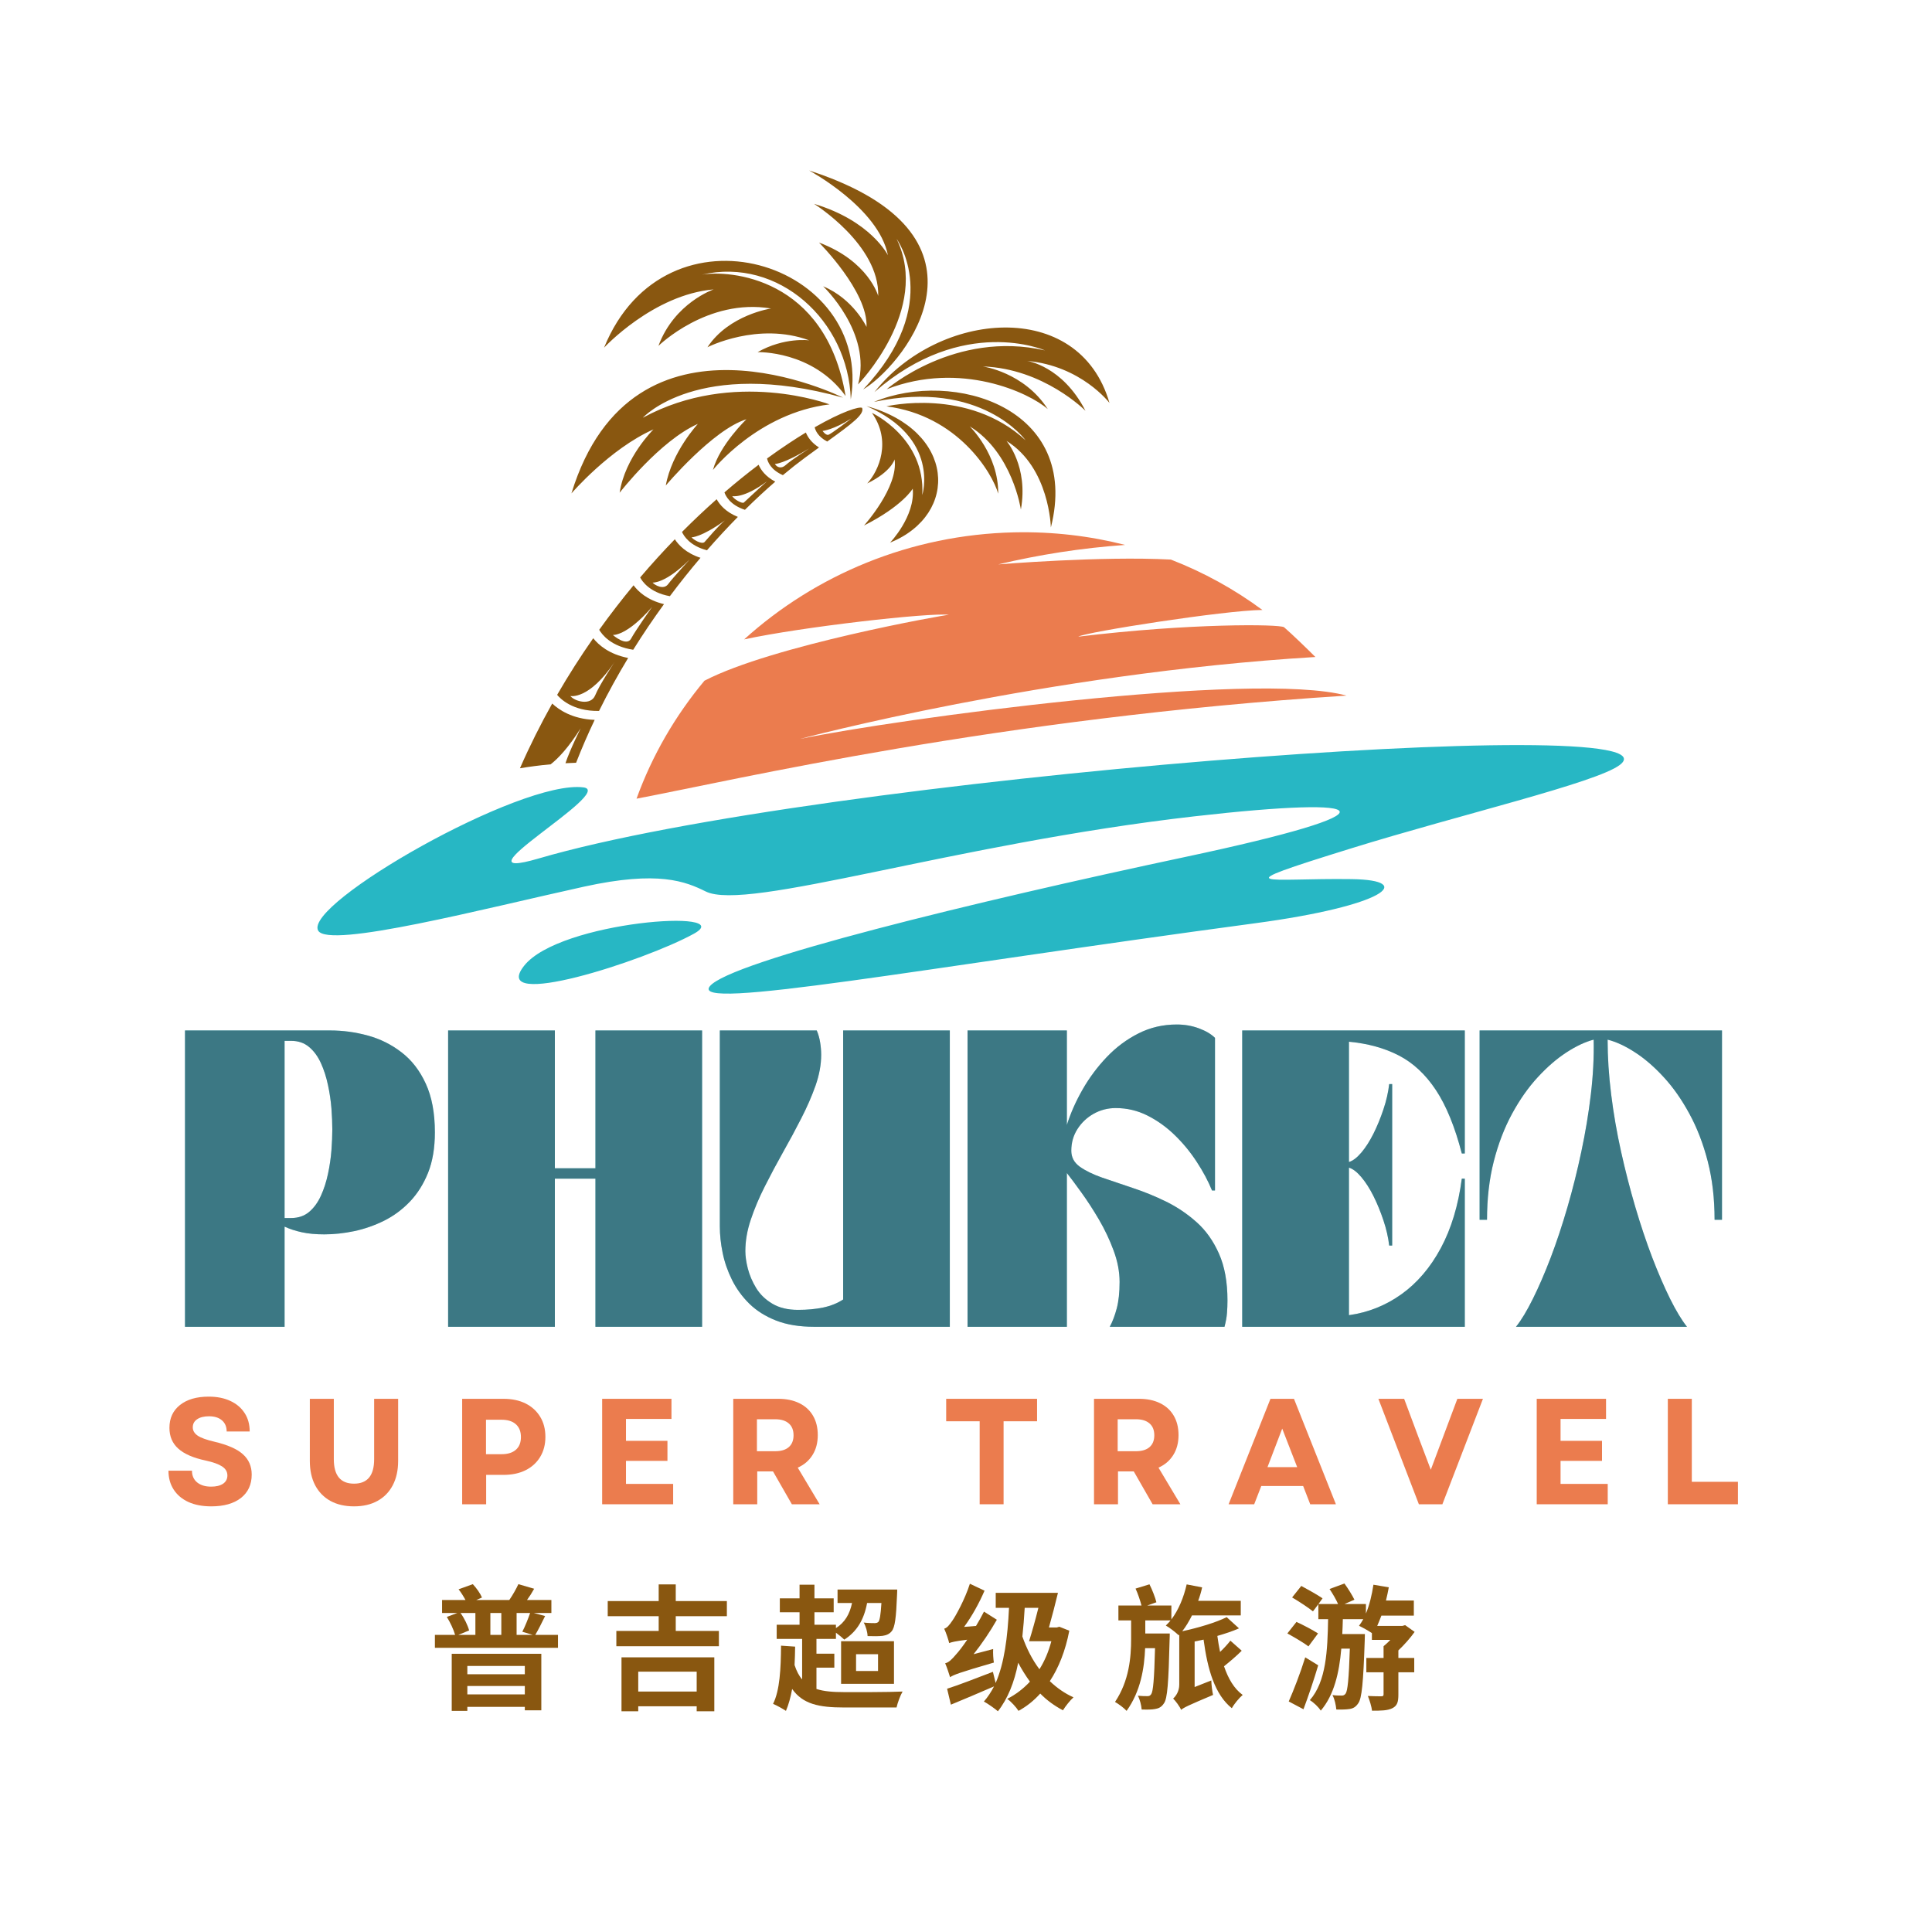 <svg version="1.0" preserveAspectRatio="xMidYMid meet" height="500" viewBox="0 0 375 375" zoomAndPan="magnify" width="500" xmlns:xlink="http://www.w3.org/1999/xlink" xmlns="http://www.w3.org/2000/svg"><defs><g></g><clipPath id="177b069f15"><path clip-rule="nonzero" d="M 100 33.086 L 216 33.086 L 216 150 L 100 150 Z M 100 33.086"></path></clipPath></defs><g clip-path="url(#177b069f15)"><path fill-rule="evenodd" fill-opacity="1" d="M 112.711 141.355 C 112.711 141.355 110.633 145.504 109.754 148.141 C 110.434 148.102 111.121 148.07 111.82 148.051 C 112.93 145.203 114.137 142.426 115.426 139.727 C 111.043 139.574 108.41 137.711 107.184 136.555 C 104.922 140.59 102.82 144.781 100.922 149.121 C 102.75 148.816 104.754 148.547 106.887 148.352 C 108.316 147.234 110.309 145.168 112.711 141.355 Z M 115.145 123.879 C 112.691 127.391 110.344 131.059 108.141 134.871 C 108.668 135.52 111.098 138.094 116.273 137.992 C 118.035 134.43 119.934 131 121.922 127.711 C 118.227 126.992 116.18 125.184 115.145 123.879 Z M 119.262 128.543 C 119.262 128.543 116.367 132.902 115.523 134.965 C 114.68 137.031 111.531 136.141 110.707 135.094 C 110.707 135.094 114.281 135.922 119.262 128.543 Z M 122.973 113.605 C 120.688 116.363 118.457 119.242 116.305 122.242 C 116.848 123.176 118.602 125.469 122.906 126.117 C 124.832 123.023 126.84 120.07 128.883 117.262 C 125.598 116.484 123.828 114.762 122.973 113.605 Z M 126.57 117.805 C 126.57 117.805 123.363 122.344 122.492 123.961 C 121.617 125.578 118.945 123.246 118.945 123.246 C 118.945 123.246 121.594 123.547 126.57 117.805 Z M 130.984 104.672 C 128.707 107.02 126.457 109.492 124.254 112.082 C 124.598 112.75 126.047 115.012 130.023 115.719 C 131.984 113.098 133.973 110.609 135.965 108.27 C 133.176 107.371 131.711 105.793 130.984 104.672 Z M 133.883 108.578 C 133.883 108.578 130.574 112.18 129.684 113.383 C 128.793 114.582 127.055 113.547 126.668 113.082 C 126.668 113.082 129.145 113.316 133.883 108.578 Z M 139.102 96.898 C 136.852 98.895 134.605 101.012 132.375 103.254 C 132.711 104 133.887 105.945 137.219 106.809 C 139.238 104.496 141.246 102.332 143.219 100.332 C 140.855 99.387 139.676 97.941 139.102 96.898 Z M 140.703 101.016 C 139.523 101.953 137.254 104.652 136.77 105.188 C 136.242 105.77 134.539 104.723 134.23 104.289 C 134.23 104.289 136.055 104.359 140.703 101.016 Z M 168.176 78.816 C 185.332 83.52 186.359 99.797 172.762 105.332 C 172.762 105.332 177.672 100.203 177.16 94.855 C 177.16 94.855 175.219 98.207 167.703 102.004 C 167.703 102.004 174.43 94.555 173.637 89.168 C 173.637 89.168 173.043 91.531 168.328 93.836 C 170.625 91.316 173.074 85.605 169.242 80.137 C 169.242 80.137 179.656 85.004 179.012 96.086 C 179.012 96.086 182.516 85.027 168.176 78.816 Z M 169.637 78.012 C 185.043 71.598 209.852 79.125 203.973 102.379 C 203.973 102.379 203.723 90.75 195.359 85.582 C 195.359 85.582 199.652 90.543 198.152 98.898 C 198.152 98.898 196.523 87.84 188.215 82.75 C 188.215 82.75 193.832 88.195 193.75 95.816 C 192.613 91.797 185.898 80.641 172.055 78.871 C 172.055 78.871 187.848 75.098 199.062 85.457 C 199.062 85.457 190.531 73.555 169.637 78.012 Z M 147.246 90.211 C 145.051 91.867 142.836 93.66 140.613 95.574 C 140.84 96.23 141.695 98.012 144.59 98.953 C 146.617 96.949 148.594 95.125 150.48 93.488 C 148.578 92.492 147.676 91.195 147.246 90.211 Z M 148.859 93.438 C 147.074 94.996 144.695 97.281 144.379 97.547 C 144.062 97.812 142.469 96.922 142.129 96.293 C 142.129 96.293 144.301 96.832 148.859 93.438 Z M 163.641 77.184 C 163.641 77.184 122.895 56.73 110.914 95.77 C 110.914 95.77 118.352 87.105 126.84 83.344 C 126.84 83.344 121.312 88.762 120.273 95.633 C 120.273 95.633 128.082 85.543 135.457 82.277 C 135.457 82.277 130.375 87.754 129.23 94.234 C 129.23 94.234 138.332 83.414 144.883 81.375 C 144.883 81.375 139.711 86.336 138.383 91.219 C 138.383 91.219 147.125 80.168 161.02 78.492 C 161.02 78.492 142.473 71.461 124.773 81.082 C 124.773 81.082 135.441 69.355 163.641 77.184 Z M 156.418 83.949 C 155.359 84.59 154.238 85.301 153.051 86.09 C 151.676 87 150.285 87.969 148.887 88.988 C 149.02 89.633 149.586 91.184 151.957 92.227 C 153.441 90.984 154.863 89.863 156.199 88.879 C 157.184 88.152 158.105 87.48 158.969 86.855 C 157.48 85.922 156.762 84.801 156.418 83.949 Z M 157.055 87.051 C 157.055 87.051 153.477 89.367 152.559 90.223 C 151.641 91.082 150.82 90.699 150.402 90.07 C 150.402 90.07 152.258 90 157.055 87.051 Z M 167.336 79.164 C 166.762 78.863 163.512 79.848 158.129 82.938 C 158.262 83.516 158.754 84.766 160.562 85.703 C 165.363 82.234 167.836 80.414 167.336 79.164 Z M 165.25 81.227 C 165.25 81.227 161.238 84.34 160.734 84.406 C 160.23 84.469 159.66 83.648 159.66 83.648 C 159.66 83.648 161.754 83.445 165.25 81.227 Z M 169.738 76.098 C 182.113 60.391 209.426 57.695 215.348 78.211 C 215.348 78.211 209.867 70.992 199.355 70.055 C 199.355 70.055 206.211 71.004 210.688 79.734 C 210.688 79.734 202.582 71.527 190.777 71.129 C 190.777 71.129 198.762 72.234 203.375 79.41 C 199.809 76.242 186.449 69.988 172.113 75.547 C 172.113 75.547 185.367 64.031 202.824 68.012 C 202.824 68.012 186.992 61.043 169.738 76.098 Z M 136.23 53.309 C 151.094 49.871 164.684 62.238 165.137 77.527 C 169.574 50.922 129.219 38.031 117.246 67.488 C 117.246 67.488 126.758 57.195 138.523 56.172 C 138.523 56.172 130.898 58.766 127.801 67.137 C 127.801 67.137 137.324 57.801 149.656 59.879 C 149.656 59.879 141.473 61.082 137.316 67.398 C 137.316 67.398 147.09 62.391 157.074 66.062 C 157.074 66.062 152.254 65.398 147.047 68.352 C 147.047 68.352 157.75 68.004 164.125 76.863 C 160.277 53.738 141.52 52.398 136.23 53.309 Z M 157.035 33.086 C 157.125 33.133 170.547 40.363 172.344 49.539 C 172.344 49.539 169.059 42.871 158 39.566 C 158 39.566 170.719 47.473 170.461 57.449 C 170.461 57.449 168.621 50.703 158.969 47.078 C 158.969 47.078 168.488 56.578 168.195 63.457 C 168.195 63.457 165.664 58.031 159.773 55.57 C 159.773 55.57 169.301 64.586 166.547 74.617 C 166.547 74.617 180.695 60.109 174.035 46.375 C 174.035 46.375 183.277 58.969 167.531 75.594 C 174.605 71.449 194.277 48.32 162.488 35.09 L 161.406 34.645 C 160.043 34.109 158.586 33.586 157.035 33.086 Z M 157.035 33.086" fill="#895710"></path></g><path fill-rule="evenodd" fill-opacity="1" d="M 123.551 155.023 C 142.629 151.41 193.469 139.379 261.363 135.016 C 243.281 130.113 173.887 139.574 155.316 143.418 C 155.316 143.418 202.902 130.68 255.316 127.523 C 253.906 126.105 250.746 123.043 249.227 121.738 C 248.273 121.141 231.066 120.938 209.301 123.574 C 210.582 122.707 237.812 118.438 245.031 118.395 C 239.645 114.406 233.676 111.102 227.266 108.613 C 213.785 107.891 193.754 109.547 193.754 109.547 C 201.684 107.664 209.879 106.371 218.387 105.77 C 211.562 104.027 204.352 103.168 196.895 103.328 C 176.672 103.766 158.258 111.605 144.438 124.105 C 155.73 121.664 180.254 118.895 184.18 119.328 C 183.375 119.348 149.93 125.273 136.734 132.125 C 131.066 138.922 126.574 146.652 123.551 155.023 Z M 123.551 155.023" fill="#eb7c4e"></path><path fill-rule="evenodd" fill-opacity="1" d="M 113.254 152.832 C 101.039 151.27 58.855 175.5 61.758 180.633 C 63.781 184.223 94.18 176.312 113.348 172.102 C 127.793 168.926 133.055 171.094 136.98 173.035 C 145.004 176.996 184.898 163.801 231.875 158.445 C 267.266 154.41 272.18 157.387 230.031 166.34 C 189.012 175.051 141.645 186.613 137.777 191.43 C 133.871 196.293 178.562 187.926 243.676 179.195 C 268.832 175.824 274.938 170.812 262.344 170.637 C 245.93 170.402 236.5 172.656 262.336 164.645 C 283.406 158.113 309.824 151.949 314.395 148.48 C 328.371 137.875 158.484 150.836 104.559 166.629 C 86.926 171.797 119.633 153.645 113.254 152.832 Z M 134.672 181.242 C 139.117 178.793 132.594 178.16 124.102 179.234 C 115.613 180.309 105.152 183.09 101.715 187.473 C 94.844 196.238 124.98 186.578 134.672 181.242 Z M 134.672 181.242" fill="#27b7c4"></path><g fill-opacity="0.4" fill="#27b7c4"><g transform="translate(34.19, 257.527)"><g><path d="M 21.047 0 L 1.719 0 L 1.719 -57.516 L 29.906 -57.516 C 32.363 -57.516 34.789 -57.188 37.188 -56.531 C 39.582 -55.883 41.766 -54.801 43.734 -53.281 C 45.711 -51.77 47.285 -49.738 48.453 -47.188 C 49.629 -44.633 50.219 -41.484 50.219 -37.734 C 50.219 -34.703 49.773 -32.082 48.891 -29.875 C 48.004 -27.676 46.82 -25.805 45.344 -24.266 C 43.875 -22.734 42.207 -21.504 40.344 -20.578 C 38.488 -19.66 36.562 -18.988 34.562 -18.562 C 32.57 -18.145 30.633 -17.938 28.75 -17.938 C 27.102 -17.938 25.656 -18.07 24.406 -18.344 C 23.164 -18.613 22.047 -18.977 21.047 -19.438 Z M 21.047 -55.5 L 21.047 -21.109 L 22.312 -21.109 C 23.695 -21.109 24.859 -21.5 25.797 -22.281 C 26.734 -23.07 27.5 -24.117 28.094 -25.422 C 28.688 -26.723 29.145 -28.141 29.469 -29.672 C 29.801 -31.211 30.023 -32.738 30.141 -34.25 C 30.254 -35.758 30.312 -37.113 30.312 -38.312 C 30.312 -39.531 30.254 -40.883 30.141 -42.375 C 30.023 -43.875 29.801 -45.391 29.469 -46.922 C 29.145 -48.461 28.688 -49.883 28.094 -51.188 C 27.5 -52.488 26.734 -53.531 25.797 -54.312 C 24.859 -55.102 23.695 -55.5 22.312 -55.5 Z M 21.047 -55.5"></path></g></g></g><g fill-opacity="0.4" fill="#27b7c4"><g transform="translate(85.261, 257.527)"><g><path d="M 1.719 0 L 1.719 -57.516 L 22.438 -57.516 L 22.438 -30.766 L 30.312 -30.766 L 30.312 -57.516 L 51.016 -57.516 L 51.016 0 L 30.312 0 L 30.312 -28.75 L 22.438 -28.75 L 22.438 0 Z M 1.719 0"></path></g></g></g><g fill-opacity="0.4" fill="#27b7c4"><g transform="translate(137.999, 257.527)"><g><path d="M 1.719 -57.516 L 20.531 -57.516 C 20.844 -56.785 21.062 -56.016 21.188 -55.203 C 21.32 -54.398 21.391 -53.598 21.391 -52.797 C 21.391 -50.879 21.023 -48.883 20.297 -46.812 C 19.566 -44.75 18.645 -42.633 17.531 -40.469 C 16.426 -38.301 15.25 -36.113 14 -33.906 C 12.758 -31.695 11.582 -29.488 10.469 -27.281 C 9.352 -25.082 8.441 -22.926 7.734 -20.812 C 7.023 -18.707 6.672 -16.66 6.672 -14.672 C 6.672 -13.711 6.832 -12.586 7.156 -11.297 C 7.488 -10.016 8.023 -8.758 8.766 -7.531 C 9.516 -6.301 10.562 -5.285 11.906 -4.484 C 13.25 -3.68 14.914 -3.281 16.906 -3.281 C 18.676 -3.281 20.297 -3.43 21.766 -3.734 C 23.242 -4.047 24.539 -4.566 25.656 -5.297 L 25.656 -57.516 L 46.359 -57.516 L 46.359 0 L 20.016 0 C 17.18 0 14.727 -0.398 12.656 -1.203 C 10.582 -2.016 8.844 -3.109 7.438 -4.484 C 6.039 -5.867 4.922 -7.41 4.078 -9.109 C 3.234 -10.816 2.629 -12.562 2.266 -14.344 C 1.898 -16.133 1.719 -17.852 1.719 -19.5 Z M 1.719 -57.516"></path></g></g></g><g fill-opacity="0.4" fill="#27b7c4"><g transform="translate(186.079, 257.527)"><g><path d="M 21 0 L 1.719 0 L 1.719 -57.516 L 21 -57.516 L 21 -39.172 C 21.727 -41.473 22.742 -43.766 24.047 -46.047 C 25.348 -48.328 26.91 -50.426 28.734 -52.344 C 30.555 -54.258 32.609 -55.789 34.891 -56.938 C 37.172 -58.094 39.648 -58.672 42.328 -58.672 C 43.859 -58.672 45.297 -58.422 46.641 -57.922 C 47.984 -57.422 49.02 -56.805 49.75 -56.078 L 49.75 -26.453 L 49.172 -26.453 C 48.441 -28.254 47.461 -30.094 46.234 -31.969 C 45.016 -33.852 43.598 -35.582 41.984 -37.156 C 40.379 -38.727 38.609 -40.004 36.672 -40.984 C 34.734 -41.961 32.672 -42.453 30.484 -42.453 C 28.953 -42.453 27.531 -42.086 26.219 -41.359 C 24.914 -40.629 23.863 -39.641 23.062 -38.391 C 22.258 -37.141 21.859 -35.734 21.859 -34.172 C 21.859 -32.898 22.406 -31.867 23.5 -31.078 C 24.594 -30.297 26.039 -29.586 27.844 -28.953 C 29.645 -28.328 31.629 -27.656 33.797 -26.938 C 35.961 -26.227 38.117 -25.348 40.266 -24.297 C 42.41 -23.242 44.383 -21.91 46.188 -20.297 C 47.988 -18.691 49.438 -16.648 50.531 -14.172 C 51.625 -11.703 52.172 -8.688 52.172 -5.125 C 52.172 -4.281 52.141 -3.461 52.078 -2.672 C 52.023 -1.891 51.863 -1 51.594 0 L 29.328 0 C 29.867 -1 30.32 -2.195 30.688 -3.594 C 31.051 -4.988 31.234 -6.688 31.234 -8.688 C 31.234 -10.676 30.848 -12.707 30.078 -14.781 C 29.316 -16.852 28.367 -18.859 27.234 -20.797 C 26.098 -22.734 24.961 -24.484 23.828 -26.047 C 22.703 -27.617 21.758 -28.883 21 -29.844 Z M 21 0"></path></g></g></g><g fill-opacity="0.4" fill="#27b7c4"><g transform="translate(239.393, 257.527)"><g><path d="M 1.719 0 L 1.719 -57.516 L 44.922 -57.516 L 44.922 -33.641 L 44.344 -33.641 C 43 -38.816 41.32 -42.922 39.312 -45.953 C 37.301 -48.984 34.906 -51.219 32.125 -52.656 C 29.344 -54.094 26.113 -54.984 22.438 -55.328 L 22.438 -31.984 C 23.195 -32.211 24 -32.82 24.844 -33.812 C 25.688 -34.812 26.473 -36.039 27.203 -37.5 C 27.93 -38.957 28.57 -40.52 29.125 -42.188 C 29.688 -43.852 30.062 -45.492 30.25 -47.109 L 30.828 -47.109 L 30.828 -15.766 L 30.25 -15.766 C 30.062 -17.367 29.688 -19.004 29.125 -20.672 C 28.57 -22.336 27.93 -23.898 27.203 -25.359 C 26.473 -26.816 25.688 -28.047 24.844 -29.047 C 24 -30.047 23.195 -30.66 22.438 -30.891 L 22.438 -2.25 C 26.188 -2.781 29.586 -4.141 32.641 -6.328 C 35.691 -8.516 38.234 -11.492 40.266 -15.266 C 42.297 -19.047 43.656 -23.539 44.344 -28.75 L 44.922 -28.75 L 44.922 0 Z M 1.719 0"></path></g></g></g><g fill-opacity="0.4" fill="#27b7c4"><g transform="translate(286.035, 257.527)"><g><path d="M 2.594 -20.766 L 1.156 -20.766 L 1.156 -57.516 L 48.203 -57.516 L 48.203 -20.766 L 46.766 -20.766 C 46.766 -24.898 46.32 -28.68 45.438 -32.109 C 44.551 -35.547 43.359 -38.633 41.859 -41.375 C 40.367 -44.125 38.711 -46.484 36.891 -48.453 C 35.078 -50.43 33.227 -52.031 31.344 -53.25 C 29.469 -54.477 27.688 -55.305 26 -55.734 C 26 -52.359 26.227 -48.82 26.688 -45.125 C 27.145 -41.426 27.785 -37.723 28.609 -34.016 C 29.43 -30.316 30.359 -26.711 31.391 -23.203 C 32.43 -19.691 33.523 -16.43 34.672 -13.422 C 35.828 -10.422 36.977 -7.758 38.125 -5.438 C 39.281 -3.113 40.375 -1.301 41.406 0 L 8.219 0 C 9.258 -1.301 10.352 -3.113 11.5 -5.438 C 12.656 -7.758 13.805 -10.422 14.953 -13.422 C 16.098 -16.43 17.18 -19.691 18.203 -23.203 C 19.223 -26.711 20.125 -30.316 20.906 -34.016 C 21.695 -37.723 22.312 -41.426 22.75 -45.125 C 23.188 -48.82 23.367 -52.359 23.297 -55.734 C 21.648 -55.305 19.883 -54.477 18 -53.25 C 16.125 -52.031 14.273 -50.43 12.453 -48.453 C 10.629 -46.484 8.969 -44.125 7.469 -41.375 C 5.977 -38.633 4.789 -35.547 3.906 -32.109 C 3.031 -28.68 2.594 -24.898 2.594 -20.766 Z M 2.594 -20.766"></path></g></g></g><g fill-opacity="1" fill="#3c7884"><g transform="translate(34.19, 257.527)"><g><path d="M 21.047 0 L 1.719 0 L 1.719 -57.516 L 29.906 -57.516 C 32.363 -57.516 34.789 -57.188 37.188 -56.531 C 39.582 -55.883 41.766 -54.801 43.734 -53.281 C 45.711 -51.77 47.285 -49.738 48.453 -47.188 C 49.629 -44.633 50.219 -41.484 50.219 -37.734 C 50.219 -34.703 49.773 -32.082 48.891 -29.875 C 48.004 -27.676 46.82 -25.805 45.344 -24.266 C 43.875 -22.734 42.207 -21.504 40.344 -20.578 C 38.488 -19.66 36.562 -18.988 34.562 -18.562 C 32.57 -18.145 30.633 -17.938 28.75 -17.938 C 27.102 -17.938 25.656 -18.07 24.406 -18.344 C 23.164 -18.613 22.047 -18.977 21.047 -19.438 Z M 21.047 -55.5 L 21.047 -21.109 L 22.312 -21.109 C 23.695 -21.109 24.859 -21.5 25.797 -22.281 C 26.734 -23.07 27.5 -24.117 28.094 -25.422 C 28.688 -26.723 29.145 -28.141 29.469 -29.672 C 29.801 -31.211 30.023 -32.738 30.141 -34.25 C 30.254 -35.758 30.312 -37.113 30.312 -38.312 C 30.312 -39.531 30.254 -40.883 30.141 -42.375 C 30.023 -43.875 29.801 -45.391 29.469 -46.922 C 29.145 -48.461 28.688 -49.883 28.094 -51.188 C 27.5 -52.488 26.734 -53.531 25.797 -54.312 C 24.859 -55.102 23.695 -55.5 22.312 -55.5 Z M 21.047 -55.5"></path></g></g></g><g fill-opacity="1" fill="#3c7884"><g transform="translate(85.261, 257.527)"><g><path d="M 1.719 0 L 1.719 -57.516 L 22.438 -57.516 L 22.438 -30.766 L 30.312 -30.766 L 30.312 -57.516 L 51.016 -57.516 L 51.016 0 L 30.312 0 L 30.312 -28.75 L 22.438 -28.75 L 22.438 0 Z M 1.719 0"></path></g></g></g><g fill-opacity="1" fill="#3c7884"><g transform="translate(137.999, 257.527)"><g><path d="M 1.719 -57.516 L 20.531 -57.516 C 20.844 -56.785 21.062 -56.016 21.188 -55.203 C 21.32 -54.398 21.391 -53.598 21.391 -52.797 C 21.391 -50.879 21.023 -48.883 20.297 -46.812 C 19.566 -44.75 18.645 -42.633 17.531 -40.469 C 16.426 -38.301 15.25 -36.113 14 -33.906 C 12.758 -31.695 11.582 -29.488 10.469 -27.281 C 9.352 -25.082 8.441 -22.926 7.734 -20.812 C 7.023 -18.707 6.672 -16.66 6.672 -14.672 C 6.672 -13.711 6.832 -12.586 7.156 -11.297 C 7.488 -10.016 8.023 -8.758 8.766 -7.531 C 9.516 -6.301 10.562 -5.285 11.906 -4.484 C 13.25 -3.68 14.914 -3.281 16.906 -3.281 C 18.676 -3.281 20.297 -3.43 21.766 -3.734 C 23.242 -4.047 24.539 -4.566 25.656 -5.297 L 25.656 -57.516 L 46.359 -57.516 L 46.359 0 L 20.016 0 C 17.18 0 14.727 -0.398 12.656 -1.203 C 10.582 -2.016 8.844 -3.109 7.438 -4.484 C 6.039 -5.867 4.922 -7.41 4.078 -9.109 C 3.234 -10.816 2.629 -12.562 2.266 -14.344 C 1.898 -16.133 1.719 -17.852 1.719 -19.5 Z M 1.719 -57.516"></path></g></g></g><g fill-opacity="1" fill="#3c7884"><g transform="translate(186.079, 257.527)"><g><path d="M 21 0 L 1.719 0 L 1.719 -57.516 L 21 -57.516 L 21 -39.172 C 21.727 -41.473 22.742 -43.766 24.047 -46.047 C 25.348 -48.328 26.91 -50.426 28.734 -52.344 C 30.555 -54.258 32.609 -55.789 34.891 -56.938 C 37.172 -58.094 39.648 -58.672 42.328 -58.672 C 43.859 -58.672 45.297 -58.422 46.641 -57.922 C 47.984 -57.422 49.02 -56.805 49.75 -56.078 L 49.75 -26.453 L 49.172 -26.453 C 48.441 -28.254 47.461 -30.094 46.234 -31.969 C 45.016 -33.852 43.598 -35.582 41.984 -37.156 C 40.379 -38.727 38.609 -40.004 36.672 -40.984 C 34.734 -41.961 32.672 -42.453 30.484 -42.453 C 28.953 -42.453 27.531 -42.086 26.219 -41.359 C 24.914 -40.629 23.863 -39.641 23.062 -38.391 C 22.258 -37.141 21.859 -35.734 21.859 -34.172 C 21.859 -32.898 22.406 -31.867 23.5 -31.078 C 24.594 -30.297 26.039 -29.586 27.844 -28.953 C 29.645 -28.328 31.629 -27.656 33.797 -26.938 C 35.961 -26.227 38.117 -25.348 40.266 -24.297 C 42.41 -23.242 44.383 -21.91 46.188 -20.297 C 47.988 -18.691 49.438 -16.648 50.531 -14.172 C 51.625 -11.703 52.172 -8.688 52.172 -5.125 C 52.172 -4.281 52.141 -3.461 52.078 -2.672 C 52.023 -1.891 51.863 -1 51.594 0 L 29.328 0 C 29.867 -1 30.32 -2.195 30.688 -3.594 C 31.051 -4.988 31.234 -6.688 31.234 -8.688 C 31.234 -10.676 30.848 -12.707 30.078 -14.781 C 29.316 -16.852 28.367 -18.859 27.234 -20.797 C 26.098 -22.734 24.961 -24.484 23.828 -26.047 C 22.703 -27.617 21.758 -28.883 21 -29.844 Z M 21 0"></path></g></g></g><g fill-opacity="1" fill="#3c7884"><g transform="translate(239.393, 257.527)"><g><path d="M 1.719 0 L 1.719 -57.516 L 44.922 -57.516 L 44.922 -33.641 L 44.344 -33.641 C 43 -38.816 41.32 -42.922 39.312 -45.953 C 37.301 -48.984 34.906 -51.219 32.125 -52.656 C 29.344 -54.094 26.113 -54.984 22.438 -55.328 L 22.438 -31.984 C 23.195 -32.211 24 -32.82 24.844 -33.812 C 25.688 -34.812 26.473 -36.039 27.203 -37.5 C 27.93 -38.957 28.57 -40.52 29.125 -42.188 C 29.688 -43.852 30.062 -45.492 30.25 -47.109 L 30.828 -47.109 L 30.828 -15.766 L 30.25 -15.766 C 30.062 -17.367 29.688 -19.004 29.125 -20.672 C 28.57 -22.336 27.93 -23.898 27.203 -25.359 C 26.473 -26.816 25.688 -28.047 24.844 -29.047 C 24 -30.047 23.195 -30.66 22.438 -30.891 L 22.438 -2.25 C 26.188 -2.781 29.586 -4.141 32.641 -6.328 C 35.691 -8.516 38.234 -11.492 40.266 -15.266 C 42.297 -19.047 43.656 -23.539 44.344 -28.75 L 44.922 -28.75 L 44.922 0 Z M 1.719 0"></path></g></g></g><g fill-opacity="1" fill="#3c7884"><g transform="translate(286.035, 257.527)"><g><path d="M 2.594 -20.766 L 1.156 -20.766 L 1.156 -57.516 L 48.203 -57.516 L 48.203 -20.766 L 46.766 -20.766 C 46.766 -24.898 46.32 -28.68 45.438 -32.109 C 44.551 -35.547 43.359 -38.633 41.859 -41.375 C 40.367 -44.125 38.711 -46.484 36.891 -48.453 C 35.078 -50.43 33.227 -52.031 31.344 -53.25 C 29.469 -54.477 27.688 -55.305 26 -55.734 C 26 -52.359 26.227 -48.82 26.688 -45.125 C 27.145 -41.426 27.785 -37.723 28.609 -34.016 C 29.43 -30.316 30.359 -26.711 31.391 -23.203 C 32.43 -19.691 33.523 -16.43 34.672 -13.422 C 35.828 -10.422 36.977 -7.758 38.125 -5.438 C 39.281 -3.113 40.375 -1.301 41.406 0 L 8.219 0 C 9.258 -1.301 10.352 -3.113 11.5 -5.438 C 12.656 -7.758 13.805 -10.422 14.953 -13.422 C 16.098 -16.43 17.18 -19.691 18.203 -23.203 C 19.223 -26.711 20.125 -30.316 20.906 -34.016 C 21.695 -37.723 22.312 -41.426 22.75 -45.125 C 23.188 -48.82 23.367 -52.359 23.297 -55.734 C 21.648 -55.305 19.883 -54.477 18 -53.25 C 16.125 -52.031 14.273 -50.43 12.453 -48.453 C 10.629 -46.484 8.969 -44.125 7.469 -41.375 C 5.977 -38.633 4.789 -35.547 3.906 -32.109 C 3.031 -28.68 2.594 -24.898 2.594 -20.766 Z M 2.594 -20.766"></path></g></g></g><g fill-opacity="1" fill="#eb7c4e"><g transform="translate(31.418, 291.977)"><g><path d="M 9.594 0.406 C 7.875 0.406 6.395 0.125 5.156 -0.438 C 3.926 -1 2.973 -1.801 2.297 -2.844 C 1.617 -3.895 1.281 -5.117 1.281 -6.516 L 5.844 -6.516 C 5.844 -5.547 6.18 -4.785 6.859 -4.234 C 7.535 -3.691 8.438 -3.422 9.562 -3.422 C 10.539 -3.422 11.312 -3.609 11.875 -3.984 C 12.438 -4.367 12.719 -4.906 12.719 -5.594 C 12.719 -6.312 12.375 -6.895 11.688 -7.344 C 11.008 -7.789 9.953 -8.172 8.516 -8.484 C 6.109 -8.992 4.332 -9.766 3.188 -10.797 C 2.039 -11.828 1.469 -13.172 1.469 -14.828 C 1.469 -16.703 2.148 -18.18 3.516 -19.266 C 4.879 -20.348 6.738 -20.891 9.094 -20.891 C 10.719 -20.891 12.125 -20.609 13.312 -20.047 C 14.5 -19.492 15.414 -18.711 16.062 -17.703 C 16.719 -16.703 17.047 -15.508 17.047 -14.125 L 12.578 -14.125 C 12.578 -15.039 12.273 -15.758 11.672 -16.281 C 11.066 -16.812 10.227 -17.078 9.156 -17.078 C 8.176 -17.078 7.406 -16.883 6.844 -16.5 C 6.281 -16.125 6 -15.598 6 -14.922 C 6 -14.297 6.312 -13.766 6.938 -13.328 C 7.562 -12.898 8.648 -12.504 10.203 -12.141 C 12.766 -11.535 14.609 -10.723 15.734 -9.703 C 16.867 -8.691 17.438 -7.379 17.438 -5.766 C 17.438 -3.828 16.738 -2.312 15.344 -1.219 C 13.945 -0.133 12.031 0.406 9.594 0.406 Z M 9.594 0.406"></path></g></g></g><g fill-opacity="1" fill="#eb7c4e"><g transform="translate(57.888, 291.977)"><g><path d="M 10.828 0.406 C 9.047 0.406 7.516 0.051 6.234 -0.656 C 4.961 -1.363 3.977 -2.375 3.281 -3.688 C 2.594 -5.008 2.25 -6.586 2.25 -8.422 L 2.25 -20.469 L 6.906 -20.469 L 6.906 -8.75 C 6.906 -5.582 8.211 -4 10.828 -4 C 13.43 -4 14.734 -5.582 14.734 -8.75 L 14.734 -20.469 L 19.391 -20.469 L 19.391 -8.422 C 19.391 -6.586 19.039 -5.008 18.344 -3.688 C 17.656 -2.375 16.672 -1.363 15.391 -0.656 C 14.117 0.051 12.598 0.406 10.828 0.406 Z M 10.828 0.406"></path></g></g></g><g fill-opacity="1" fill="#eb7c4e"><g transform="translate(87.253, 291.977)"><g><path d="M 2.453 0 L 2.453 -20.469 L 10.469 -20.469 C 12.125 -20.469 13.555 -20.164 14.766 -19.562 C 15.973 -18.957 16.914 -18.098 17.594 -16.984 C 18.27 -15.879 18.609 -14.578 18.609 -13.078 C 18.609 -11.598 18.27 -10.301 17.594 -9.188 C 16.914 -8.07 15.973 -7.211 14.766 -6.609 C 13.555 -6.004 12.125 -5.703 10.469 -5.703 L 7.109 -5.703 L 7.109 0 Z M 7.078 -9.719 L 10.094 -9.719 C 11.301 -9.719 12.227 -10.004 12.875 -10.578 C 13.531 -11.148 13.859 -11.973 13.859 -13.047 C 13.859 -14.117 13.531 -14.945 12.875 -15.531 C 12.227 -16.113 11.301 -16.406 10.094 -16.406 L 7.078 -16.406 Z M 7.078 -9.719"></path></g></g></g><g fill-opacity="1" fill="#eb7c4e"><g transform="translate(114.425, 291.977)"><g><path d="M 2.453 0 L 2.453 -20.469 L 15.906 -20.469 L 15.906 -16.562 L 7.078 -16.562 L 7.078 -12.312 L 15.125 -12.312 L 15.125 -8.422 L 7.078 -8.422 L 7.078 -3.953 L 16.234 -3.953 L 16.234 0 Z M 2.453 0"></path></g></g></g><g fill-opacity="1" fill="#eb7c4e"><g transform="translate(139.871, 291.977)"><g><path d="M 2.453 0 L 2.453 -20.469 L 11.203 -20.469 C 12.766 -20.469 14.117 -20.188 15.266 -19.625 C 16.422 -19.062 17.305 -18.254 17.922 -17.203 C 18.547 -16.148 18.859 -14.891 18.859 -13.422 C 18.859 -11.922 18.516 -10.629 17.828 -9.547 C 17.148 -8.461 16.195 -7.648 14.969 -7.109 L 19.219 0 L 13.828 0 L 10.172 -6.375 L 7.109 -6.375 L 7.109 0 Z M 7.047 -10.297 L 10.594 -10.297 C 11.738 -10.297 12.617 -10.562 13.234 -11.094 C 13.848 -11.633 14.156 -12.398 14.156 -13.391 C 14.156 -14.391 13.848 -15.156 13.234 -15.688 C 12.617 -16.227 11.738 -16.5 10.594 -16.5 L 7.047 -16.5 Z M 7.047 -10.297"></path></g></g></g><g fill-opacity="1" fill="#eb7c4e"><g transform="translate(168.184, 291.977)"><g></g></g></g><g fill-opacity="1" fill="#eb7c4e"><g transform="translate(182.779, 291.977)"><g><path d="M 7.375 0 L 7.375 -16.109 L 0.875 -16.109 L 0.875 -20.469 L 18.516 -20.469 L 18.516 -16.109 L 12.016 -16.109 L 12.016 0 Z M 7.375 0"></path></g></g></g><g fill-opacity="1" fill="#eb7c4e"><g transform="translate(209.893, 291.977)"><g><path d="M 2.453 0 L 2.453 -20.469 L 11.203 -20.469 C 12.766 -20.469 14.117 -20.188 15.266 -19.625 C 16.422 -19.062 17.305 -18.254 17.922 -17.203 C 18.547 -16.148 18.859 -14.891 18.859 -13.422 C 18.859 -11.922 18.516 -10.629 17.828 -9.547 C 17.148 -8.461 16.195 -7.648 14.969 -7.109 L 19.219 0 L 13.828 0 L 10.172 -6.375 L 7.109 -6.375 L 7.109 0 Z M 7.047 -10.297 L 10.594 -10.297 C 11.738 -10.297 12.617 -10.562 13.234 -11.094 C 13.848 -11.633 14.156 -12.398 14.156 -13.391 C 14.156 -14.391 13.848 -15.156 13.234 -15.688 C 12.617 -16.227 11.738 -16.5 10.594 -16.5 L 7.047 -16.5 Z M 7.047 -10.297"></path></g></g></g><g fill-opacity="1" fill="#eb7c4e"><g transform="translate(238.205, 291.977)"><g><path d="M 0.266 0 L 8.391 -20.469 L 12.953 -20.469 L 21.094 0 L 16.109 0 L 14.734 -3.547 L 6.609 -3.547 L 5.234 0 Z M 7.812 -7.203 L 13.578 -7.203 L 10.672 -14.688 Z M 7.812 -7.203"></path></g></g></g><g fill-opacity="1" fill="#eb7c4e"><g transform="translate(267.278, 291.977)"><g><path d="M 8.125 0 L 0.266 -20.469 L 5.266 -20.469 L 7.984 -13.188 L 10.438 -6.703 L 15.594 -20.469 L 20.562 -20.469 L 12.688 0 Z M 8.125 0"></path></g></g></g><g fill-opacity="1" fill="#eb7c4e"><g transform="translate(295.825, 291.977)"><g><path d="M 2.453 0 L 2.453 -20.469 L 15.906 -20.469 L 15.906 -16.562 L 7.078 -16.562 L 7.078 -12.312 L 15.125 -12.312 L 15.125 -8.422 L 7.078 -8.422 L 7.078 -3.953 L 16.234 -3.953 L 16.234 0 Z M 2.453 0"></path></g></g></g><g fill-opacity="1" fill="#eb7c4e"><g transform="translate(321.271, 291.977)"><g><path d="M 2.453 0 L 2.453 -20.469 L 7.109 -20.469 L 7.109 -4.359 L 16.062 -4.359 L 16.062 0 Z M 2.453 0"></path></g></g></g><g fill-opacity="1" fill="#895710"><g transform="translate(83.211, 329.797)"><g><path d="M 18.656 -6.438 L 18.656 -4.828 L 7.5 -4.828 L 7.5 -6.438 Z M 7.5 -0.922 L 7.5 -2.547 L 18.656 -2.547 L 18.656 -0.922 Z M 4.469 2.281 L 7.5 2.281 L 7.5 1.5 L 18.656 1.5 L 18.656 2.172 L 21.859 2.172 L 21.859 -8.797 L 4.469 -8.797 Z M 9.062 -16.719 L 9.062 -12.469 L 5.75 -12.469 L 7.844 -13.328 C 7.594 -14.281 6.938 -15.672 6.172 -16.719 Z M 14.094 -12.469 L 11.969 -12.469 L 11.969 -16.719 L 14.094 -16.719 Z M 20.188 -12.469 L 17.062 -12.469 L 17.062 -16.719 L 19.688 -16.719 C 19.312 -15.625 18.688 -14.062 18.172 -13.078 Z M 20.688 -12.469 C 21.266 -13.438 21.938 -14.781 22.594 -16.125 L 20.391 -16.719 L 23.812 -16.719 L 23.812 -19.234 L 19.078 -19.234 C 19.562 -19.891 20.031 -20.625 20.469 -21.422 L 17.406 -22.312 C 16.984 -21.391 16.281 -20.156 15.641 -19.234 L 9.219 -19.234 L 10.344 -19.719 C 10.031 -20.469 9.297 -21.531 8.562 -22.312 L 5.797 -21.312 C 6.281 -20.719 6.766 -19.922 7.141 -19.234 L 2.594 -19.234 L 2.594 -16.719 L 5.562 -16.719 L 3.516 -15.953 C 4.172 -14.906 4.828 -13.516 5.125 -12.469 L 1.203 -12.469 L 1.203 -9.953 L 25.094 -9.953 L 25.094 -12.469 Z M 20.688 -12.469"></path></g></g></g><g fill-opacity="1" fill="#895710"><g transform="translate(116.382, 329.797)"><g><path d="M 18.844 -5.328 L 18.844 -1.469 L 7.5 -1.469 L 7.5 -5.328 Z M 4.25 2.359 L 7.5 2.359 L 7.5 1.391 L 18.844 1.391 L 18.844 2.359 L 22.266 2.359 L 22.266 -8.109 L 4.25 -8.109 Z M 24.703 -16.094 L 24.703 -19.031 L 14.781 -19.031 L 14.781 -22.266 L 11.469 -22.266 L 11.469 -19.031 L 1.578 -19.031 L 1.578 -16.094 L 11.469 -16.094 L 11.469 -13.234 L 3.25 -13.234 L 3.25 -10.266 L 23.156 -10.266 L 23.156 -13.234 L 14.781 -13.234 L 14.781 -16.094 Z M 24.703 -16.094"></path></g></g></g><g fill-opacity="1" fill="#895710"><g transform="translate(149.552, 329.797)"><g><path d="M 8.922 -6.109 L 12.391 -6.109 L 12.391 -8.812 L 8.922 -8.812 L 8.922 -11.688 L 12.703 -11.688 L 12.703 -12.891 C 13.312 -12.438 13.984 -11.891 14.328 -11.547 C 16.719 -13.078 18.141 -15.359 18.75 -18.656 L 21.531 -18.656 C 21.391 -16.328 21.203 -15.359 20.969 -15.016 C 20.766 -14.812 20.531 -14.75 20.219 -14.75 C 19.812 -14.75 19 -14.75 18.094 -14.859 C 18.5 -14.156 18.828 -13.016 18.844 -12.234 C 20.031 -12.188 21.109 -12.203 21.766 -12.281 C 22.469 -12.391 23.047 -12.594 23.516 -13.172 C 24.156 -13.906 24.391 -15.828 24.562 -20.188 C 24.594 -20.547 24.594 -21.266 24.594 -21.266 L 13.016 -21.266 L 13.016 -18.656 L 15.828 -18.656 C 15.375 -16.484 14.438 -14.891 12.703 -13.781 L 12.703 -14.438 L 8.531 -14.438 L 8.531 -16.859 L 12.266 -16.859 L 12.266 -19.562 L 8.531 -19.562 L 8.531 -22.203 L 5.641 -22.203 L 5.641 -19.562 L 1.812 -19.562 L 1.812 -16.859 L 5.641 -16.859 L 5.641 -14.438 L 1.203 -14.438 L 1.203 -11.688 L 6.141 -11.688 L 6.141 -3.828 C 5.531 -4.516 5.062 -5.438 4.672 -6.609 C 4.719 -7.766 4.781 -8.984 4.781 -10.188 L 2.047 -10.375 C 2.016 -5.906 1.812 -1.688 0.5 0.922 C 1.156 1.188 2.469 1.922 3 2.281 C 3.516 1.078 3.906 -0.344 4.203 -1.969 C 6.281 0.969 9.391 1.625 14.281 1.625 L 24.469 1.625 C 24.672 0.688 25.203 -0.734 25.641 -1.469 C 23.281 -1.344 16.281 -1.344 14.281 -1.359 C 12.125 -1.359 10.344 -1.5 8.922 -1.969 Z M 16.609 -8.719 L 20.875 -8.719 L 20.875 -5.453 L 16.609 -5.453 Z M 13.703 -2.969 L 23.969 -2.969 L 23.969 -11.234 L 13.703 -11.234 Z M 13.703 -2.969"></path></g></g></g><g fill-opacity="1" fill="#895710"><g transform="translate(182.723, 329.797)"><g><path d="M 6.25 -8.719 C 7.875 -10.766 9.453 -13.094 10.766 -15.406 L 8.266 -16.984 C 7.797 -16.062 7.266 -15.094 6.719 -14.203 L 4.406 -14.016 C 5.938 -16.094 7.344 -18.656 8.375 -21.047 L 5.531 -22.391 C 4.547 -19.312 2.734 -16.062 2.125 -15.219 C 1.547 -14.391 1.125 -13.828 0.547 -13.672 C 0.922 -12.859 1.391 -11.438 1.516 -10.875 C 1.938 -11.047 2.594 -11.234 5.016 -11.531 C 4.094 -10.156 3.281 -9.141 2.859 -8.688 C 2.016 -7.688 1.422 -7.109 0.734 -6.953 C 1.078 -6.188 1.516 -4.797 1.688 -4.25 C 2.359 -4.719 3.469 -5.141 10.188 -7.094 C 10.078 -7.719 10 -8.922 10.047 -9.719 Z M 18.828 -17.719 C 18.25 -15.375 17.562 -12.969 17.016 -11.234 L 21.344 -11.234 C 20.797 -9.188 20.031 -7.375 19.031 -5.797 C 17.609 -7.688 16.516 -9.875 15.719 -12.156 C 15.906 -13.906 16.062 -15.781 16.172 -17.719 Z M 22.891 -14.047 L 22.391 -13.906 L 20.875 -13.906 C 21.469 -16.016 22.109 -18.484 22.625 -20.625 L 10.547 -20.625 L 10.547 -17.719 L 13.125 -17.719 C 12.859 -11.969 12.203 -6.938 10.531 -3.125 L 10 -5.297 C 6.719 -4.047 3.312 -2.703 1.109 -2.016 L 1.844 1.078 C 4.25 0.078 7.328 -1.203 10.219 -2.469 C 9.641 -1.359 9 -0.391 8.25 0.469 C 8.984 0.859 10.453 1.891 10.969 2.359 C 12.891 -0.078 14.156 -3.25 14.906 -7.062 C 15.594 -5.75 16.359 -4.547 17.188 -3.391 C 15.906 -2.016 14.438 -0.891 12.781 -0.047 C 13.469 0.422 14.547 1.594 14.969 2.281 C 16.516 1.438 17.906 0.344 19.188 -1.078 C 20.469 0.234 21.969 1.312 23.594 2.172 C 24.078 1.391 24.984 0.234 25.641 -0.344 C 23.938 -1.109 22.422 -2.172 21.047 -3.484 C 22.766 -6.094 24.078 -9.375 24.828 -13.281 Z M 22.891 -14.047"></path></g></g></g><g fill-opacity="1" fill="#895710"><g transform="translate(215.894, 329.797)"><g><path d="M 22.922 -11.344 C 22.422 -10.688 21.688 -9.891 20.922 -9.156 C 20.719 -10.156 20.531 -11.203 20.391 -12.266 C 21.891 -12.703 23.344 -13.172 24.594 -13.734 L 22.203 -15.906 C 20.109 -14.859 16.75 -13.859 13.578 -13.172 C 14.281 -14.062 14.891 -15.094 15.469 -16.25 L 24.938 -16.25 L 24.938 -19.078 L 16.672 -19.078 C 16.984 -19.922 17.25 -20.797 17.438 -21.688 L 14.438 -22.266 C 13.859 -19.719 12.859 -17.297 11.469 -15.469 L 11.469 -18.172 L 6.797 -18.172 L 8.562 -18.797 C 8.328 -19.734 7.766 -21.203 7.219 -22.281 L 4.516 -21.453 C 4.984 -20.453 5.406 -19.141 5.672 -18.172 L 1.188 -18.172 L 1.188 -15.281 L 3.656 -15.281 L 3.656 -11.703 C 3.656 -8.141 3.281 -3.547 0.531 0.547 C 1.266 0.969 2.25 1.703 2.781 2.281 C 5.516 -1.547 6.219 -6.016 6.375 -9.891 L 8.297 -9.891 C 8.141 -3.75 7.922 -1.516 7.562 -0.969 C 7.344 -0.656 7.172 -0.578 6.828 -0.578 C 6.438 -0.578 5.719 -0.578 4.969 -0.656 C 5.359 0.078 5.641 1.203 5.703 2.016 C 6.719 2.047 7.672 2.047 8.297 1.922 C 9 1.812 9.562 1.547 10.031 0.812 C 10.703 -0.109 10.922 -3.172 11.125 -11.5 C 11.156 -11.859 11.156 -12.734 11.156 -12.734 L 6.406 -12.734 L 6.406 -15.281 L 11.312 -15.281 C 11.031 -14.906 10.703 -14.594 10.391 -14.281 C 11.109 -13.891 12.344 -12.922 12.891 -12.391 L 13 -12.5 L 13 -2.828 C 13 -1.5 12.344 -0.578 11.812 -0.109 C 12.281 0.344 13.094 1.438 13.359 2.078 C 13.906 1.625 14.781 1.203 19.562 -0.812 C 19.406 -1.469 19.234 -2.75 19.219 -3.625 L 15.984 -2.344 L 15.984 -11.188 C 16.562 -11.312 17.172 -11.422 17.719 -11.547 C 18.5 -5.703 19.922 -0.859 23.203 1.766 C 23.656 0.938 24.625 -0.234 25.312 -0.812 C 23.656 -2 22.5 -3.984 21.688 -6.375 C 22.781 -7.25 24.078 -8.344 25.125 -9.391 Z M 22.922 -11.344"></path></g></g></g><g fill-opacity="1" fill="#895710"><g transform="translate(249.065, 329.797)"><g><path d="M 4.281 -8.109 C 3.312 -4.984 2.016 -1.688 1.078 0.453 L 3.938 1.969 C 4.906 -0.609 5.953 -3.703 6.797 -6.562 Z M 6.766 -12.75 C 5.781 -13.391 3.891 -14.391 2.578 -14.984 L 0.812 -12.75 C 2.156 -12 4.016 -10.922 4.906 -10.234 Z M 22.359 -9.453 C 23.516 -10.547 24.656 -11.844 25.516 -13.047 L 23.672 -14.359 L 23.125 -14.203 L 18.25 -14.203 C 18.5 -14.812 18.797 -15.484 19.062 -16.203 L 25.359 -16.203 L 25.359 -19.141 L 19.953 -19.141 C 20.156 -19.969 20.344 -20.844 20.5 -21.703 L 17.516 -22.203 C 17.219 -20.219 16.75 -18.266 16.062 -16.609 L 16.062 -18.453 L 11.891 -18.453 L 13.828 -19.297 C 13.406 -20.156 12.594 -21.469 11.891 -22.438 L 9 -21.375 C 9.609 -20.469 10.266 -19.344 10.656 -18.453 L 6.844 -18.453 L 7.641 -19.562 C 6.688 -20.219 4.797 -21.281 3.516 -21.969 L 1.734 -19.734 C 3.016 -18.984 4.875 -17.766 5.781 -17.031 L 6.828 -18.422 L 6.828 -15.516 L 8.719 -15.516 C 8.609 -9.5 8.375 -3.438 5.172 0.203 C 5.938 0.656 6.828 1.516 7.297 2.234 C 9.875 -0.781 10.875 -5.094 11.281 -9.797 L 12.938 -9.797 C 12.75 -3.812 12.5 -1.625 12.125 -1.078 C 11.891 -0.766 11.688 -0.688 11.359 -0.688 C 10.969 -0.688 10.312 -0.688 9.562 -0.781 C 10 0 10.234 1.188 10.312 2.016 C 11.312 2.047 12.266 2.016 12.859 1.922 C 13.578 1.812 14.062 1.547 14.547 0.844 C 15.281 -0.109 15.547 -3.234 15.828 -11.391 C 15.828 -11.766 15.859 -12.625 15.859 -12.625 L 11.469 -12.625 C 11.531 -13.578 11.547 -14.547 11.578 -15.516 L 15.547 -15.516 C 15.281 -15.047 15.016 -14.625 14.719 -14.234 C 15.406 -13.906 16.594 -13.25 17.219 -12.812 L 17.219 -11.5 L 20.797 -11.5 C 20.375 -11.031 19.891 -10.609 19.484 -10.266 L 19.484 -7.984 L 16.141 -7.984 L 16.141 -5.203 L 19.484 -5.203 L 19.484 -0.938 C 19.484 -0.625 19.375 -0.547 19.031 -0.547 C 18.656 -0.547 17.516 -0.547 16.438 -0.609 C 16.781 0.234 17.141 1.422 17.25 2.25 C 18.984 2.25 20.266 2.234 21.188 1.766 C 22.156 1.281 22.359 0.531 22.359 -0.891 L 22.359 -5.203 L 25.438 -5.203 L 25.438 -7.984 L 22.359 -7.984 Z M 22.359 -9.453"></path></g></g></g></svg>